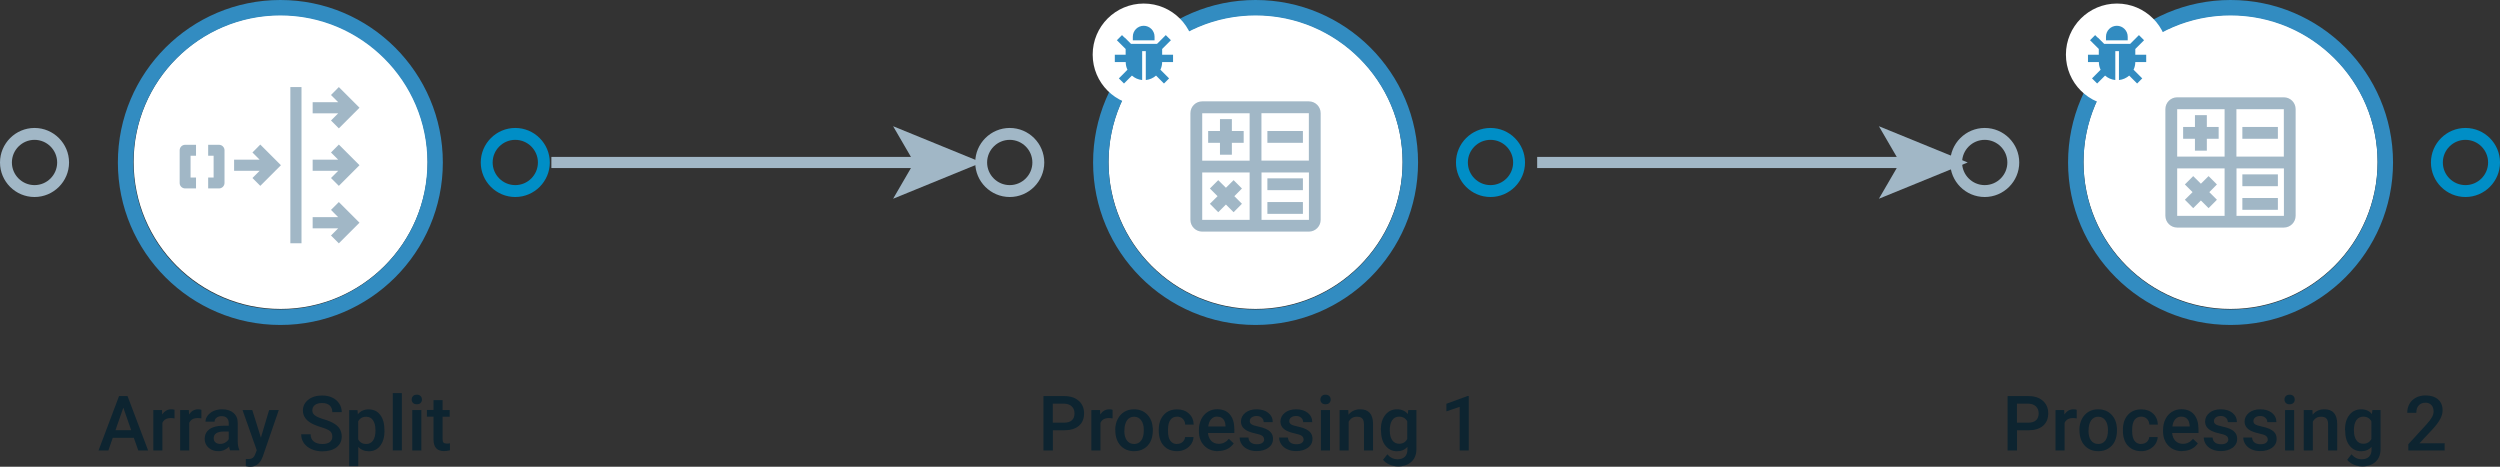 <?xml version="1.0" encoding="UTF-8"?>
<svg id="b" data-name="Layer 2" xmlns="http://www.w3.org/2000/svg" viewBox="0 0 302.65 56.5">
  <rect x="0" y="0" width="302.65" height="56.5" fill="#333333" stroke="none"/>
  <defs>
    <style>
      .i {
        fill: #0d2430;
      }

      .i, .j, .k, .l, .m {
        stroke-width: 0px;
      }

      .j {
        fill: #008ec6;
      }

      .n {
        fill: none;
        stroke: #a1b7c6;
        stroke-miterlimit: 10;
        stroke-width: 1.35px;
      }

      .k {
        fill: #328cc1;
      }

      .l {
        fill: #a1b7c6;
      }

      .m {
        fill: #fff;
      }
    </style>
  </defs>
  <g id="c" data-name="Layer 1">
    <g>
      <g>
        <path class="m" d="M33.98,1.8c-9.81,0-17.8,7.98-17.8,17.8s7.98,17.8,17.8,17.8,17.8-7.98,17.8-17.8S43.8,1.8,33.98,1.8Z"/>
        <path class="m" d="M152,1.8c-9.81,0-17.8,7.98-17.8,17.8s7.98,17.8,17.8,17.8,17.8-7.98,17.8-17.8-7.98-17.8-17.8-17.8Z"/>
        <path class="m" d="M270.03,1.8c-9.81,0-17.8,7.98-17.8,17.8s7.98,17.8,17.8,17.8,17.8-7.98,17.8-17.8-7.98-17.8-17.8-17.8Z"/>
        <path class="k" d="M152,39.34c-10.85,0-19.67-8.82-19.67-19.67S141.15,0,152,0s19.67,8.82,19.67,19.67-8.82,19.67-19.67,19.67ZM152,1.87c-9.81,0-17.8,7.98-17.8,17.8s7.98,17.8,17.8,17.8,17.8-7.98,17.8-17.8-7.98-17.8-17.8-17.8Z"/>
        <path class="l" d="M122.24,23.85c-2.31,0-4.18-1.88-4.18-4.18s1.88-4.18,4.18-4.18,4.18,1.88,4.18,4.18-1.88,4.18-4.18,4.18ZM122.24,16.93c-1.51,0-2.74,1.23-2.74,2.74s1.23,2.74,2.74,2.74,2.74-1.23,2.74-2.74-1.23-2.74-2.74-2.74Z"/>
        <path class="j" d="M180.44,23.85c-2.31,0-4.18-1.88-4.18-4.18s1.88-4.18,4.18-4.18,4.18,1.88,4.18,4.18-1.88,4.18-4.18,4.18ZM180.44,16.93c-1.51,0-2.74,1.23-2.74,2.74s1.23,2.74,2.74,2.74,2.74-1.23,2.74-2.74-1.23-2.74-2.74-2.74Z"/>
        <path class="k" d="M33.94,39.34c-10.85,0-19.67-8.82-19.67-19.67S23.09,0,33.94,0s19.67,8.82,19.67,19.67-8.82,19.67-19.67,19.67ZM33.94,1.87c-9.81,0-17.8,7.98-17.8,17.8s7.98,17.8,17.8,17.8,17.8-7.98,17.8-17.8S43.75,1.87,33.94,1.87Z"/>
        <path class="l" d="M4.18,23.85c-2.31,0-4.18-1.88-4.18-4.18s1.88-4.18,4.18-4.18,4.18,1.88,4.18,4.18-1.88,4.18-4.18,4.18ZM4.18,16.93c-1.51,0-2.74,1.23-2.74,2.74s1.23,2.74,2.74,2.74,2.74-1.23,2.74-2.74-1.23-2.74-2.74-2.74Z"/>
        <path class="j" d="M62.38,23.85c-2.31,0-4.18-1.88-4.18-4.18s1.88-4.18,4.18-4.18,4.18,1.88,4.18,4.18-1.88,4.18-4.18,4.18ZM62.38,16.93c-1.51,0-2.74,1.23-2.74,2.74s1.23,2.74,2.74,2.74,2.74-1.23,2.74-2.74-1.23-2.74-2.74-2.74Z"/>
        <g>
          <path class="i" d="M16.2,53h-2.55l-.53,1.53h-1.19l2.48-6.58h1.03l2.49,6.58h-1.19l-.54-1.53ZM13.97,52.08h1.91l-.95-2.73-.95,2.73Z"/>
          <path class="i" d="M21.13,50.65c-.14-.02-.29-.04-.45-.04-.5,0-.84.19-1.02.58v3.34h-1.1v-4.89h1.05l.03.55c.26-.42.63-.64,1.1-.64.16,0,.29.02.39.06v1.03Z"/>
          <path class="i" d="M24.38,50.65c-.14-.02-.29-.04-.45-.04-.5,0-.84.19-1.02.58v3.34h-1.1v-4.89h1.05l.03.55c.26-.42.63-.64,1.1-.64.16,0,.29.02.39.06v1.03Z"/>
          <path class="i" d="M27.86,54.53c-.05-.09-.09-.25-.13-.46-.35.36-.78.55-1.28.55s-.89-.14-1.2-.42c-.31-.28-.47-.63-.47-1.04,0-.52.19-.92.58-1.2.39-.28.94-.42,1.66-.42h.67v-.32c0-.25-.07-.46-.21-.61-.14-.15-.36-.23-.65-.23-.25,0-.46.06-.61.19-.16.12-.24.28-.24.48h-1.1c0-.27.09-.52.27-.75s.42-.42.72-.55c.31-.13.65-.2,1.02-.2.57,0,1.03.14,1.37.43.34.29.52.69.52,1.21v2.2c0,.44.06.79.19,1.05v.08h-1.12ZM26.65,53.74c.22,0,.42-.05.61-.16s.33-.25.43-.42v-.92h-.59c-.41,0-.71.07-.92.21s-.31.34-.31.6c0,.21.07.38.21.5.14.12.33.19.56.19Z"/>
          <path class="i" d="M31.59,52.96l.99-3.32h1.17l-1.94,5.63c-.3.82-.8,1.23-1.52,1.23-.16,0-.34-.03-.53-.08v-.85h.21c.28.01.49-.04.62-.14.14-.1.25-.27.33-.51l.16-.42-1.72-4.86h1.18l1.04,3.32Z"/>
          <path class="i" d="M40.23,52.84c0-.29-.1-.51-.3-.67-.2-.16-.57-.31-1.1-.47s-.95-.34-1.26-.53c-.6-.38-.9-.87-.9-1.47,0-.53.22-.97.65-1.31.43-.34.99-.51,1.68-.51.46,0,.87.08,1.22.25.36.17.64.41.84.72.21.31.31.66.31,1.04h-1.14c0-.34-.11-.61-.32-.81-.21-.19-.52-.29-.92-.29-.37,0-.66.08-.87.24-.21.16-.31.38-.31.67,0,.24.11.44.33.6s.59.32,1.1.47c.51.15.92.33,1.23.52.31.19.54.42.68.67.14.25.22.55.22.88,0,.55-.21.98-.63,1.31-.42.32-.99.49-1.71.49-.48,0-.91-.09-1.31-.26-.4-.18-.71-.42-.93-.73-.22-.31-.33-.67-.33-1.08h1.14c0,.37.12.66.37.87.25.2.6.31,1.06.31.4,0,.7-.08.9-.24s.3-.37.3-.64Z"/>
          <path class="i" d="M46.55,52.14c0,.76-.17,1.36-.51,1.81-.34.45-.8.68-1.38.68-.54,0-.96-.18-1.29-.53v2.32h-1.1v-6.77h1.01l.04.5c.32-.39.76-.59,1.31-.59.6,0,1.06.22,1.4.67.34.44.51,1.06.51,1.85v.07ZM45.45,52.04c0-.49-.1-.87-.29-1.16s-.47-.43-.83-.43c-.45,0-.77.19-.97.56v2.17c.2.38.52.57.98.57.35,0,.62-.14.82-.42.2-.28.3-.71.3-1.28Z"/>
          <path class="i" d="M48.65,54.53h-1.1v-6.94h1.1v6.94Z"/>
          <path class="i" d="M49.84,48.37c0-.17.05-.31.16-.42.11-.11.26-.17.46-.17s.35.06.46.17c.11.11.16.25.16.42s-.05.3-.16.41c-.11.11-.26.16-.46.16s-.35-.05-.46-.16c-.11-.11-.16-.25-.16-.41ZM51.01,54.53h-1.1v-4.89h1.1v4.89Z"/>
          <path class="i" d="M53.58,48.45v1.19h.86v.81h-.86v2.73c0,.19.04.32.11.4.07.08.21.12.4.12.13,0,.25-.01.38-.04v.85c-.25.07-.49.1-.72.1-.84,0-1.27-.47-1.27-1.4v-2.77h-.8v-.81h.8v-1.19h1.1Z"/>
        </g>
        <g>
          <path class="i" d="M127.46,52.09v2.44h-1.14v-6.58h2.52c.74,0,1.32.19,1.75.57.43.38.65.89.65,1.52s-.21,1.15-.63,1.51c-.42.36-1.02.54-1.78.54h-1.36ZM127.46,51.17h1.37c.41,0,.72-.1.93-.29.21-.19.32-.47.32-.83s-.11-.64-.33-.85c-.22-.21-.52-.32-.89-.33h-1.41v2.29Z"/>
          <path class="i" d="M134.69,50.65c-.14-.02-.29-.04-.45-.04-.5,0-.84.19-1.02.58v3.34h-1.1v-4.89h1.05l.03.55c.26-.42.63-.64,1.1-.64.16,0,.29.02.39.06v1.03Z"/>
          <path class="i" d="M135.01,52.04c0-.48.1-.91.29-1.29.19-.38.46-.68.8-.89.34-.21.74-.31,1.18-.31.66,0,1.19.21,1.61.64s.63.99.67,1.69v.26c0,.48-.09.91-.27,1.29-.19.38-.45.67-.8.88-.34.21-.74.31-1.19.31-.69,0-1.24-.23-1.66-.69-.41-.46-.62-1.07-.62-1.84v-.05ZM136.11,52.14c0,.5.1.9.31,1.18.21.28.5.43.87.43s.66-.14.87-.43c.21-.29.31-.71.31-1.27,0-.49-.11-.89-.32-1.17-.21-.29-.5-.43-.86-.43s-.64.14-.85.43-.32.71-.32,1.28Z"/>
          <path class="i" d="M142.49,53.74c.27,0,.5-.08.68-.24s.28-.36.29-.59h1.03c-.01.3-.11.59-.28.85-.18.26-.42.47-.72.63-.3.15-.63.23-.98.23-.68,0-1.23-.22-1.63-.66-.4-.44-.6-1.05-.6-1.83v-.11c0-.74.2-1.34.6-1.79.4-.45.94-.67,1.63-.67.58,0,1.05.17,1.42.51.37.34.56.78.58,1.33h-1.03c-.01-.28-.11-.51-.29-.69-.18-.18-.41-.27-.68-.27-.36,0-.63.13-.82.39-.19.26-.29.65-.29,1.17v.18c0,.53.09.93.29,1.19.19.26.47.39.83.39Z"/>
          <path class="i" d="M147.48,54.62c-.7,0-1.26-.22-1.69-.66-.43-.44-.65-1.02-.65-1.75v-.14c0-.49.09-.92.28-1.31s.45-.68.79-.9c.34-.21.72-.32,1.14-.32.67,0,1.18.21,1.54.64.36.42.54,1.03.54,1.8v.44h-3.19c.03.4.17.72.4.96.24.23.53.35.89.35.5,0,.91-.2,1.23-.61l.59.56c-.2.29-.46.52-.78.68-.33.16-.69.24-1.1.24ZM147.35,50.43c-.3,0-.54.11-.73.32-.19.21-.3.5-.35.88h2.09v-.08c-.02-.37-.12-.65-.29-.83-.17-.19-.41-.28-.71-.28Z"/>
          <path class="i" d="M153.03,53.2c0-.2-.08-.34-.24-.45s-.43-.19-.8-.27c-.37-.08-.69-.18-.94-.3-.55-.26-.82-.65-.82-1.15,0-.42.18-.77.53-1.06.36-.28.81-.42,1.36-.42.58,0,1.06.14,1.42.43.36.29.54.66.54,1.12h-1.1c0-.21-.08-.39-.24-.53-.16-.14-.36-.21-.62-.21-.24,0-.44.06-.59.17-.15.11-.23.26-.23.45,0,.17.07.3.21.39.14.09.43.19.86.28s.77.21,1.01.34c.25.13.43.29.55.47.12.18.18.41.18.67,0,.44-.18.8-.55,1.07s-.84.41-1.43.41c-.4,0-.76-.07-1.07-.22-.31-.14-.56-.34-.73-.6s-.26-.53-.26-.82h1.07c.01.26.11.46.29.6s.42.21.72.21.51-.05.66-.16c.15-.11.23-.25.23-.43Z"/>
          <path class="i" d="M157.81,53.2c0-.2-.08-.34-.24-.45s-.43-.19-.8-.27c-.37-.08-.69-.18-.94-.3-.55-.26-.82-.65-.82-1.15,0-.42.18-.77.53-1.06.36-.28.81-.42,1.36-.42.58,0,1.06.14,1.42.43.36.29.54.66.54,1.12h-1.1c0-.21-.08-.39-.24-.53-.16-.14-.36-.21-.62-.21-.24,0-.44.06-.59.17-.15.11-.23.26-.23.45,0,.17.07.3.21.39.14.09.43.19.86.28s.77.21,1.01.34c.25.13.43.29.55.47.12.18.18.41.18.67,0,.44-.18.8-.55,1.07s-.84.41-1.43.41c-.4,0-.76-.07-1.07-.22-.31-.14-.56-.34-.73-.6s-.26-.53-.26-.82h1.07c.01.26.11.46.29.6s.42.21.72.21.51-.05.66-.16c.15-.11.23-.25.23-.43Z"/>
          <path class="i" d="M159.85,48.37c0-.17.05-.31.16-.42.11-.11.26-.17.46-.17s.35.06.46.17c.11.11.16.25.16.42s-.05.3-.16.41c-.11.11-.26.16-.46.16s-.35-.05-.46-.16c-.11-.11-.16-.25-.16-.41ZM161.01,54.53h-1.1v-4.89h1.1v4.89Z"/>
          <path class="i" d="M163.22,49.64l.03.56c.36-.44.84-.65,1.42-.65,1.02,0,1.54.58,1.55,1.75v3.23h-1.1v-3.17c0-.31-.07-.54-.2-.69-.13-.15-.35-.22-.66-.22-.44,0-.77.2-.99.6v3.48h-1.1v-4.89h1.03Z"/>
          <path class="i" d="M167.16,52.05c0-.76.18-1.37.54-1.82.36-.45.83-.68,1.42-.68.56,0,1,.19,1.31.58l.05-.49h.99v4.74c0,.64-.2,1.15-.6,1.52-.4.37-.94.56-1.61.56-.36,0-.71-.07-1.05-.22-.34-.15-.6-.34-.78-.58l.52-.66c.34.4.75.6,1.25.6.36,0,.65-.1.86-.3.21-.2.32-.49.32-.87v-.33c-.32.35-.74.53-1.26.53-.57,0-1.04-.23-1.4-.68-.36-.45-.54-1.08-.54-1.89ZM168.25,52.14c0,.49.1.88.3,1.16.2.28.48.42.83.42.44,0,.77-.19.98-.57v-2.15c-.21-.37-.53-.56-.98-.56-.36,0-.64.14-.84.43s-.3.71-.3,1.26Z"/>
          <path class="i" d="M177.8,54.53h-1.09v-5.28l-1.61.55v-.92l2.57-.94h.14v6.6Z"/>
        </g>
        <g>
          <line class="n" x1="66.75" y1="19.67" x2="111.24" y2="19.67"/>
          <polygon class="l" points="118.86 19.67 108.12 24.06 110.67 19.67 108.12 15.28 118.86 19.67"/>
        </g>
        <g>
          <line class="n" x1="186.09" y1="19.67" x2="230.58" y2="19.67"/>
          <polygon class="l" points="238.21 19.67 227.46 24.06 230.01 19.67 227.46 15.28 238.21 19.67"/>
        </g>
        <path class="k" d="M270.03,39.34c-10.85,0-19.67-8.82-19.67-19.67S259.18,0,270.03,0s19.67,8.82,19.67,19.67-8.82,19.67-19.67,19.67ZM270.03,1.87c-9.81,0-17.8,7.98-17.8,17.8s7.98,17.8,17.8,17.8,17.8-7.98,17.8-17.8-7.98-17.8-17.8-17.8Z"/>
        <path class="l" d="M240.27,23.85c-2.31,0-4.18-1.88-4.18-4.18s1.88-4.18,4.18-4.18,4.18,1.88,4.18,4.18-1.88,4.18-4.18,4.18ZM240.27,16.93c-1.51,0-2.74,1.23-2.74,2.74s1.23,2.74,2.74,2.74,2.74-1.23,2.74-2.74-1.23-2.74-2.74-2.74Z"/>
        <path class="j" d="M298.47,23.85c-2.31,0-4.18-1.88-4.18-4.18s1.88-4.18,4.18-4.18,4.18,1.88,4.18,4.18-1.88,4.18-4.18,4.18ZM298.47,16.93c-1.51,0-2.74,1.23-2.74,2.74s1.23,2.74,2.74,2.74,2.74-1.23,2.74-2.74-1.23-2.74-2.74-2.74Z"/>
        <g>
          <path class="i" d="M244.18,52.09v2.44h-1.14v-6.58h2.52c.74,0,1.32.19,1.75.57.43.38.65.89.65,1.52s-.21,1.15-.63,1.51c-.42.36-1.02.54-1.78.54h-1.36ZM244.18,51.17h1.37c.41,0,.72-.1.93-.29.21-.19.32-.47.32-.83s-.11-.64-.33-.85c-.22-.21-.52-.32-.89-.33h-1.41v2.29Z"/>
          <path class="i" d="M251.41,50.65c-.14-.02-.29-.04-.45-.04-.5,0-.84.19-1.02.58v3.34h-1.1v-4.89h1.05l.03.55c.26-.42.63-.64,1.1-.64.16,0,.29.02.39.06v1.03Z"/>
          <path class="i" d="M251.73,52.04c0-.48.1-.91.29-1.29.19-.38.46-.68.8-.89.34-.21.74-.31,1.18-.31.66,0,1.19.21,1.61.64s.63.99.67,1.69v.26c0,.48-.09.91-.27,1.29-.19.38-.45.67-.8.88-.34.21-.74.31-1.19.31-.69,0-1.24-.23-1.66-.69-.41-.46-.62-1.07-.62-1.84v-.05ZM252.83,52.14c0,.5.1.9.31,1.18.21.28.5.43.87.43s.66-.14.87-.43c.21-.29.31-.71.31-1.27,0-.49-.11-.89-.32-1.17-.21-.29-.5-.43-.86-.43s-.64.14-.85.43-.32.71-.32,1.28Z"/>
          <path class="i" d="M259.21,53.74c.27,0,.5-.08.68-.24s.28-.36.29-.59h1.03c-.01.3-.11.59-.28.85-.18.26-.42.47-.72.63-.3.15-.63.23-.98.23-.68,0-1.23-.22-1.63-.66-.4-.44-.6-1.05-.6-1.83v-.11c0-.74.2-1.34.6-1.79.4-.45.94-.67,1.63-.67.58,0,1.05.17,1.42.51.37.34.56.78.58,1.33h-1.03c-.01-.28-.11-.51-.29-.69-.18-.18-.41-.27-.68-.27-.36,0-.63.13-.82.39-.19.26-.29.65-.29,1.17v.18c0,.53.09.93.29,1.19.19.26.47.39.83.39Z"/>
          <path class="i" d="M264.2,54.62c-.7,0-1.26-.22-1.69-.66-.43-.44-.65-1.02-.65-1.75v-.14c0-.49.09-.92.28-1.31s.45-.68.79-.9c.34-.21.72-.32,1.14-.32.67,0,1.18.21,1.54.64.36.42.54,1.03.54,1.8v.44h-3.19c.03.4.17.72.4.96.24.23.53.35.89.35.5,0,.91-.2,1.23-.61l.59.56c-.2.29-.46.52-.78.68-.33.16-.69.24-1.1.24ZM264.07,50.43c-.3,0-.54.11-.73.32-.19.21-.3.5-.35.88h2.09v-.08c-.02-.37-.12-.65-.29-.83-.17-.19-.41-.28-.71-.28Z"/>
          <path class="i" d="M269.75,53.2c0-.2-.08-.34-.24-.45s-.43-.19-.8-.27c-.37-.08-.69-.18-.94-.3-.55-.26-.82-.65-.82-1.15,0-.42.18-.77.53-1.06.36-.28.81-.42,1.36-.42.58,0,1.06.14,1.42.43.36.29.54.66.54,1.12h-1.1c0-.21-.08-.39-.24-.53-.16-.14-.36-.21-.62-.21-.24,0-.44.06-.59.17-.15.11-.23.26-.23.45,0,.17.07.3.21.39.14.09.43.19.86.28s.77.21,1.01.34c.25.13.43.29.55.47.12.18.18.41.18.67,0,.44-.18.8-.55,1.07s-.84.41-1.43.41c-.4,0-.76-.07-1.07-.22-.31-.14-.56-.34-.73-.6s-.26-.53-.26-.82h1.07c.01.26.11.46.29.6s.42.21.72.21.51-.05.66-.16c.15-.11.23-.25.23-.43Z"/>
          <path class="i" d="M274.53,53.2c0-.2-.08-.34-.24-.45s-.43-.19-.8-.27c-.37-.08-.69-.18-.94-.3-.55-.26-.82-.65-.82-1.15,0-.42.18-.77.53-1.06.36-.28.81-.42,1.36-.42.58,0,1.06.14,1.42.43.36.29.54.66.54,1.12h-1.1c0-.21-.08-.39-.24-.53-.16-.14-.36-.21-.62-.21-.24,0-.44.06-.59.17-.15.11-.23.26-.23.45,0,.17.07.3.21.39.14.09.43.19.86.28s.77.21,1.01.34c.25.13.43.29.55.47.12.18.18.41.18.67,0,.44-.18.8-.55,1.07s-.84.41-1.43.41c-.4,0-.76-.07-1.07-.22-.31-.14-.56-.34-.73-.6s-.26-.53-.26-.82h1.07c.01.26.11.46.29.6s.42.21.72.21.51-.05.66-.16c.15-.11.23-.25.23-.43Z"/>
          <path class="i" d="M276.56,48.37c0-.17.05-.31.16-.42.11-.11.26-.17.46-.17s.35.06.46.17c.11.11.16.25.16.42s-.05.3-.16.41c-.11.11-.26.16-.46.16s-.35-.05-.46-.16c-.11-.11-.16-.25-.16-.41ZM277.73,54.53h-1.1v-4.89h1.1v4.89Z"/>
          <path class="i" d="M279.94,49.64l.03.56c.36-.44.84-.65,1.42-.65,1.02,0,1.54.58,1.55,1.75v3.23h-1.1v-3.17c0-.31-.07-.54-.2-.69-.13-.15-.35-.22-.66-.22-.44,0-.77.2-.99.6v3.48h-1.1v-4.89h1.03Z"/>
          <path class="i" d="M283.88,52.05c0-.76.18-1.37.54-1.82.36-.45.83-.68,1.42-.68.56,0,1,.19,1.31.58l.05-.49h.99v4.74c0,.64-.2,1.15-.6,1.52-.4.37-.94.56-1.61.56-.36,0-.71-.07-1.05-.22-.34-.15-.6-.34-.78-.58l.52-.66c.34.4.75.6,1.25.6.36,0,.65-.1.86-.3.21-.2.32-.49.32-.87v-.33c-.32.35-.74.53-1.26.53-.57,0-1.04-.23-1.4-.68-.36-.45-.54-1.08-.54-1.89ZM284.97,52.14c0,.49.1.88.3,1.16.2.28.48.42.83.42.44,0,.77-.19.98-.57v-2.15c-.21-.37-.53-.56-.98-.56-.36,0-.64.14-.84.43s-.3.71-.3,1.26Z"/>
          <path class="i" d="M295.97,54.53h-4.42v-.75l2.19-2.39c.32-.35.54-.65.67-.88s.2-.47.2-.71c0-.31-.09-.57-.26-.76-.18-.19-.41-.29-.71-.29-.36,0-.63.11-.83.33-.2.22-.29.51-.29.89h-1.1c0-.4.09-.76.27-1.08.18-.32.44-.57.78-.75.34-.18.73-.27,1.17-.27.64,0,1.14.16,1.51.48.37.32.55.76.55,1.33,0,.33-.09.67-.28,1.03-.19.36-.49.77-.91,1.23l-1.61,1.72h3.05v.88Z"/>
        </g>
        <polygon class="l" points="40.07 18.46 40.94 19.33 37.85 19.33 37.85 20.68 40.94 20.68 40.07 21.55 41.02 22.5 43.52 20 41.02 17.5 40.07 18.46"/>
        <rect class="l" x="35.15" y="10.54" width="1.35" height="18.91"/>
        <polygon class="l" points="40.07 11.5 40.94 12.37 37.85 12.37 37.85 13.72 40.94 13.72 40.07 14.59 41.02 15.54 43.52 13.04 41.02 10.54 40.07 11.5"/>
        <polygon class="l" points="30.56 18.46 31.43 19.33 28.34 19.33 28.34 20.68 31.43 20.68 30.56 21.55 31.51 22.5 34.01 20 31.51 17.5 30.56 18.46"/>
        <polygon class="l" points="40.07 25.41 40.94 26.29 37.85 26.29 37.85 27.64 40.94 27.64 40.07 28.51 41.02 29.46 43.52 26.96 41.02 24.46 40.07 25.41"/>
        <g id="d" data-name="Line Icons">
          <path class="l" d="M21.75,18.19v3.97c0,.36.3.65.66.65h1.32v-1.32h-.66v-2.64h.66v-1.32h-1.32c-.37,0-.66.3-.66.67,0,0,0,0,0,0Z"/>
          <path class="l" d="M27.18,18.19c0-.36-.3-.66-.66-.66h-1.32v1.32h.66v2.64h-.66v1.32h1.32c.36,0,.66-.3.66-.66h0v-3.97Z"/>
        </g>
        <g id="e" data-name="Line Icons">
          <path class="l" d="M158.45,12.27h-12.91c-.79,0-1.43.64-1.43,1.43v12.91c0,.79.64,1.43,1.43,1.43h12.91c.79,0,1.43-.64,1.43-1.43v-12.91c0-.79-.64-1.43-1.43-1.43ZM158.45,19.44h-5.74v-5.74h5.74v5.74ZM151.28,13.71v5.74h-5.74v-5.74h5.74ZM145.54,20.88h5.74v5.74h-5.74v-5.74ZM152.72,26.62v-5.74h5.74v5.74h-5.74Z"/>
          <rect class="l" x="153.43" y="15.86" width="4.3" height="1.43"/>
          <rect class="l" x="153.43" y="21.59" width="4.3" height="1.43"/>
          <rect class="l" x="153.43" y="24.46" width="4.3" height="1.43"/>
          <polygon class="l" points="147.69 18.73 149.13 18.73 149.13 17.29 150.56 17.29 150.56 15.86 149.13 15.86 149.13 14.42 147.69 14.42 147.69 15.86 146.26 15.86 146.26 17.29 147.69 17.29 147.69 18.73"/>
          <polygon class="l" points="150.35 22.82 149.34 21.81 148.41 22.73 147.48 21.81 146.47 22.82 147.4 23.75 146.47 24.67 147.48 25.69 148.41 24.76 149.34 25.69 150.35 24.67 149.43 23.75 150.35 22.82"/>
        </g>
        <g id="f" data-name="Line Icons">
          <path class="l" d="M276.48,11.78h-12.91c-.79,0-1.43.64-1.43,1.43v12.91c0,.79.64,1.43,1.43,1.43h12.91c.79,0,1.43-.64,1.43-1.43v-12.91c0-.79-.64-1.43-1.43-1.43ZM276.48,18.96h-5.74v-5.74h5.74v5.74ZM269.31,13.22v5.74h-5.74v-5.74h5.74ZM263.57,20.39h5.74v5.74h-5.74v-5.74ZM270.75,26.13v-5.74h5.74v5.74h-5.74Z"/>
          <rect class="l" x="271.46" y="15.37" width="4.3" height="1.43"/>
          <rect class="l" x="271.46" y="21.11" width="4.3" height="1.43"/>
          <rect class="l" x="271.46" y="23.97" width="4.3" height="1.43"/>
          <polygon class="l" points="265.72 18.24 267.16 18.24 267.16 16.8 268.59 16.8 268.59 15.37 267.16 15.37 267.16 13.94 265.72 13.94 265.72 15.37 264.29 15.37 264.29 16.8 265.72 16.8 265.72 18.24"/>
          <polygon class="l" points="268.38 22.33 267.37 21.32 266.44 22.24 265.51 21.32 264.5 22.33 265.43 23.26 264.5 24.18 265.51 25.2 266.44 24.27 267.37 25.2 268.38 24.18 267.46 23.26 268.38 22.33"/>
        </g>
      </g>
      <g>
        <circle class="m" cx="138.46" cy="6.61" r="6.18"/>
        <g id="g" data-name="c">
          <path class="k" d="M138.46,3.12c-.73,0-1.32.59-1.32,1.32v.44h2.63v-.44c0-.73-.59-1.32-1.32-1.32ZM136.14,4.56l-.31-.31-.62.62.31.31.75.75v.7h-1.31v.88h1.32c0,.33.07.65.21.93l-.73.74-.31.31.62.62.31-.31.65-.65c.34.3.76.49,1.24.54v-3.5h.44v3.5c.47-.05.9-.24,1.24-.54l.65.65.31.31.62-.62-.31-.31-.74-.74c.13-.28.21-.59.21-.93h1.32v-.88h-1.32v-.7l.75-.75.31-.31-.62-.62-.31.31-.75.75h-3.15l-.75-.75h0Z"/>
        </g>
      </g>
      <g>
        <circle class="m" cx="256.28" cy="6.61" r="6.18"/>
        <g id="h" data-name="c">
          <path class="k" d="M256.27,3.12c-.73,0-1.32.59-1.32,1.32v.44h2.63v-.44c0-.73-.59-1.32-1.32-1.32ZM253.95,4.56l-.31-.31-.62.62.31.31.75.75v.7h-1.31v.88h1.32c0,.33.07.65.21.93l-.73.74-.31.31.62.62.31-.31.65-.65c.34.3.76.49,1.24.54v-3.5h.44v3.5c.47-.05.9-.24,1.24-.54l.65.65.31.31.62-.62-.31-.31-.74-.74c.13-.28.21-.59.21-.93h1.32v-.88h-1.32v-.7l.75-.75.31-.31-.62-.62-.31.31-.75.75h-3.15l-.75-.75h0Z"/>
        </g>
      </g>
    </g>
  </g>
</svg>